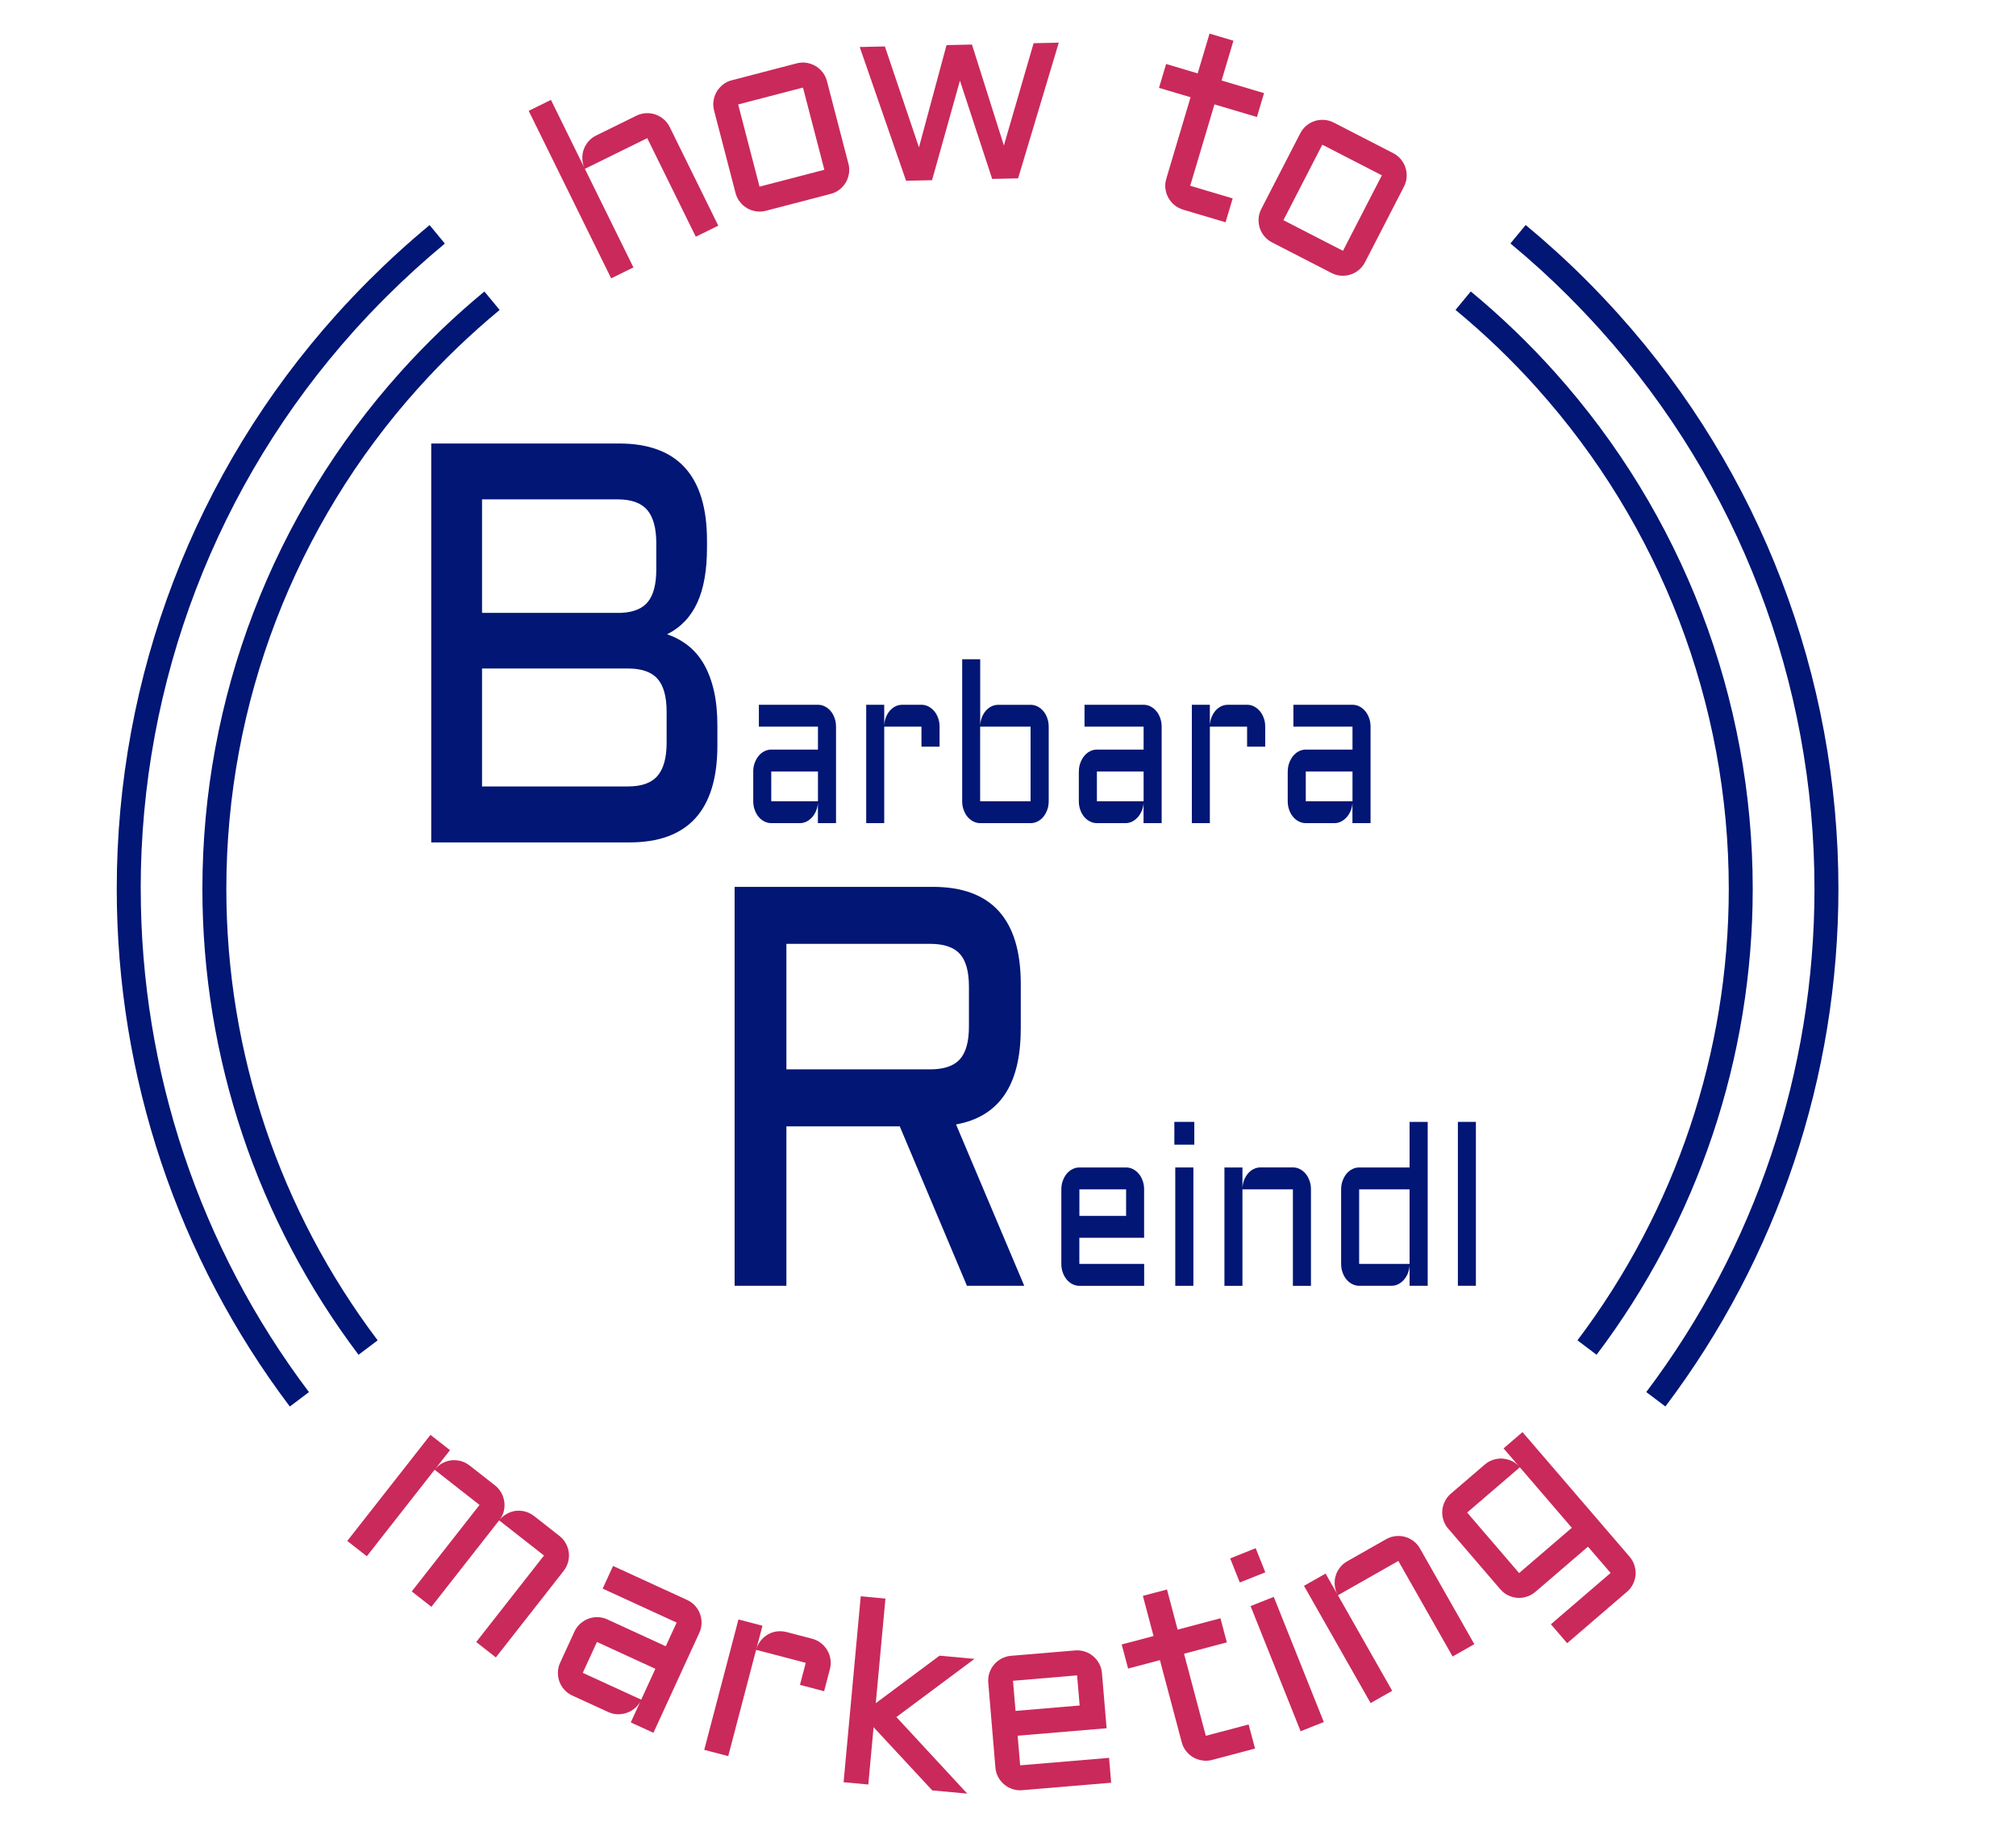<?xml version="1.0" encoding="UTF-8"?>
<svg id="Capa_1" data-name="Capa 1" xmlns="http://www.w3.org/2000/svg" viewBox="0 0 394.05 361.12">
  <defs>
    <style>
      .cls-1 {
        fill: #ca295b;
      }

      .cls-1, .cls-2 {
        stroke-width: 0px;
      }

      .cls-2 {
        fill: #011675;
      }
    </style>
  </defs>
  <path class="cls-2" d="M306.75,58.11c2.13,2.13,4.19,4.31,6.15,6.49,26.93,29.97,41.76,68.75,41.76,109.17,0,35.74-11.59,70.18-32.88,98.39l3.74,2.82c21.9-29.02,33.82-64.45,33.82-101.21,0-41.58-15.26-81.47-42.95-112.3-2.01-2.24-4.14-4.49-6.32-6.68-3.78-3.78-7.75-7.39-11.86-10.8l-2.98,3.61c4,3.31,7.85,6.82,11.53,10.5Z"/>
  <path class="cls-2" d="M27.5,173.78c0-40.43,14.83-79.2,41.76-109.17,1.98-2.2,4.05-4.38,6.16-6.49,3.68-3.68,7.53-7.18,11.53-10.5l-2.98-3.61c-4.12,3.41-8.08,7.02-11.86,10.8-2.17,2.17-4.3,4.41-6.33,6.67-27.7,30.83-42.96,70.72-42.96,112.3,0,36.76,11.93,72.19,33.83,101.21l3.74-2.82c-21.29-28.22-32.88-62.66-32.88-98.39Z"/>
  <path class="cls-2" d="M300.37,75.83c24.21,26.97,37.54,61.76,37.54,97.95,0,32-10.43,62.9-29.58,88.27l3.74,2.82c19.76-26.18,30.52-58.07,30.52-91.09,0-37.35-13.76-73.24-38.74-101.08-5.06-5.64-10.54-10.9-16.37-15.72l-2.98,3.61c5.65,4.67,10.96,9.76,15.87,15.23Z"/>
  <path class="cls-2" d="M81.79,75.84c4.9-5.47,10.22-10.56,15.87-15.24l-2.98-3.61c-5.83,4.82-11.32,10.08-16.38,15.72-24.98,27.83-38.74,63.73-38.74,101.07,0,33.02,10.76,64.9,30.52,91.09l3.74-2.82c-19.15-25.37-29.58-56.27-29.58-88.27,0-36.19,13.33-70.97,37.54-97.94Z"/>
  <g>
    <path class="cls-1" d="M140.37,44.13l-4.37,2.15-9.49-19.27-12.19,6,9.49,19.27-4.35,2.14-16.12-32.75,4.35-2.14,6.53,13.28c-.25-.59-.39-1.2-.4-1.83-.01-.63.08-1.23.29-1.8.21-.57.52-1.09.93-1.56.41-.47.91-.85,1.51-1.14l7.82-3.85c.61-.3,1.23-.46,1.88-.5.65-.03,1.26.05,1.85.25.58.2,1.12.51,1.62.93.49.42.89.93,1.19,1.54l9.49,19.27Z"/>
    <path class="cls-1" d="M165.83,31.97c.17.65.21,1.3.11,1.94-.1.64-.3,1.23-.62,1.76-.31.53-.72,1-1.22,1.39-.5.4-1.08.68-1.74.85l-12.67,3.3c-.64.17-1.28.2-1.92.1-.64-.1-1.23-.3-1.76-.62-.53-.31-1-.72-1.4-1.24-.4-.51-.68-1.09-.85-1.75l-4.18-16.07c-.17-.66-.21-1.3-.11-1.94.1-.64.3-1.22.62-1.76.31-.53.72-1,1.23-1.4.51-.4,1.08-.68,1.72-.84l12.67-3.3c.65-.17,1.3-.21,1.93-.11.63.1,1.21.31,1.75.62.53.31,1,.72,1.4,1.23.4.51.68,1.09.85,1.75l4.18,16.07ZM144.28,20.42l4.18,16.07,12.67-3.3-4.18-16.07-12.67,3.3Z"/>
    <path class="cls-1" d="M177.11,35.36l-9.07-26.17,4.92-.11,6.66,19.73,5.39-19.99,4.97-.11,6.24,19.74,5.81-20,4.92-.11-7.95,26.53-5.07.11-6.3-19.22-5.45,19.47-5.07.11Z"/>
    <path class="cls-1" d="M227.93,12.51l6.17,1.84,2.32-7.78,4.67,1.39-2.32,7.78,8.3,2.47-1.39,4.67-8.3-2.47-4.74,15.91,8.3,2.47-1.39,4.67-8.3-2.47c-.63-.19-1.2-.49-1.69-.9-.5-.42-.9-.9-1.2-1.44-.3-.55-.49-1.14-.57-1.78-.08-.64-.02-1.29.18-1.94l4.74-15.92-6.17-1.83,1.39-4.67Z"/>
    <path class="cls-1" d="M266.81,51.26c-.31.6-.71,1.11-1.21,1.52s-1.04.71-1.63.9-1.2.26-1.84.22c-.64-.04-1.26-.21-1.86-.52l-11.64-5.99c-.59-.3-1.08-.7-1.5-1.2s-.71-1.04-.9-1.63-.26-1.21-.22-1.85c.04-.64.22-1.27.53-1.87l7.6-14.76c.31-.6.71-1.11,1.21-1.52s1.04-.71,1.63-.9c.59-.19,1.21-.26,1.85-.22.64.04,1.26.22,1.85.52l11.64,5.99c.6.31,1.1.71,1.51,1.21.4.5.7,1.04.89,1.63s.26,1.21.22,1.85c-.04.65-.22,1.27-.53,1.87l-7.6,14.76ZM258.46,28.29l-7.6,14.76,11.64,5.99,7.6-14.76-11.64-5.99Z"/>
  </g>
  <g>
    <path class="cls-1" d="M97.57,297.24l-13.25,16.91-3.84-3.01,13.25-16.91-8.78-6.88-13.25,16.91-3.82-2.99,16.26-20.74,3.82,2.99-2.87,3.66c.42-.49.91-.87,1.47-1.16.56-.29,1.14-.46,1.74-.52s1.21,0,1.81.16c.6.17,1.16.46,1.68.86l4.95,3.88c.51.4.91.87,1.22,1.41.31.54.51,1.12.6,1.73.09.61.07,1.22-.07,1.83s-.4,1.18-.78,1.7c.42-.49.91-.87,1.46-1.16.55-.29,1.13-.47,1.73-.53s1.21,0,1.81.16c.6.17,1.16.46,1.68.86l4.95,3.88c.53.42.95.91,1.26,1.48s.5,1.16.58,1.77c.07.61.03,1.23-.14,1.86-.17.63-.46,1.2-.87,1.74l-13.25,16.91-3.84-3.01,13.25-16.91-8.76-6.87Z"/>
    <path class="cls-1" d="M112.27,319.01c.28-.61.66-1.13,1.14-1.56.48-.42,1.01-.75,1.59-.97.58-.22,1.2-.33,1.84-.31s1.27.16,1.87.44l11.42,5.25,2.13-4.63-14.46-6.64,2.03-4.43,14.46,6.64c.61.28,1.14.66,1.57,1.14.43.48.76,1.01.97,1.59.21.58.31,1.19.3,1.84-.02.65-.16,1.28-.45,1.89l-8.96,19.52-4.43-2.03,1.86-4.05c-.3.53-.69.99-1.17,1.37-.48.38-1.01.66-1.57.84s-1.15.27-1.76.24c-.61-.02-1.19-.17-1.76-.43l-7.02-3.22c-.6-.28-1.12-.65-1.55-1.13-.43-.48-.76-1.01-.97-1.59-.22-.58-.31-1.19-.3-1.84.02-.65.16-1.28.45-1.89l2.77-6.03ZM113.91,327.06l11.42,5.24,2.77-6.03-11.42-5.25-2.77,6.03Z"/>
    <path class="cls-1" d="M147.79,322.56l-5.45,20.78-4.69-1.23,6.69-25.49,4.69,1.23-1.18,4.5c.2-.61.49-1.16.89-1.65.4-.48.86-.87,1.39-1.17.53-.3,1.1-.49,1.72-.57.62-.08,1.25-.04,1.89.12l5,1.31c.65.17,1.23.46,1.73.85.5.4.91.86,1.23,1.4.32.54.53,1.12.62,1.76.1.64.06,1.29-.11,1.94l-1.13,4.31-4.72-1.24,1.13-4.31-9.72-2.55Z"/>
    <path class="cls-1" d="M182.23,350.05l-11.48-12.37-1.03,11.21-4.83-.45,3.35-36.35,4.83.45-1.89,20.45,12.46-9.29,6.83.63-15.26,11.37,13.85,14.97-6.83-.63Z"/>
    <path class="cls-1" d="M216.29,337.89l-17.38,1.46.49,5.79,17.38-1.46.41,4.86-17.38,1.46c-.66.06-1.29-.02-1.91-.22s-1.16-.51-1.63-.91c-.47-.4-.86-.88-1.17-1.45s-.49-1.19-.54-1.87l-1.39-16.55c-.06-.67.02-1.32.22-1.93s.51-1.16.91-1.63c.4-.47.88-.86,1.45-1.17.57-.3,1.18-.48,1.84-.54l12.53-1.05c.67-.06,1.32.02,1.93.22s1.16.51,1.63.91c.47.4.86.88,1.17,1.45s.49,1.19.54,1.87l.91,10.75ZM198,328.61l.5,5.89,12.53-1.06-.5-5.89-12.53,1.06Z"/>
    <path class="cls-1" d="M219.25,321.51l6.22-1.65-2.08-7.85,4.71-1.25,2.08,7.85,8.37-2.22,1.25,4.71-8.37,2.22,4.26,16.05,8.37-2.22,1.25,4.71-8.37,2.22c-.64.17-1.28.21-1.92.11s-1.23-.3-1.77-.6c-.54-.31-1.01-.72-1.41-1.23s-.69-1.09-.86-1.74l-4.26-16.05-6.22,1.65-1.25-4.71Z"/>
    <path class="cls-1" d="M240.45,304.68l4.99-1.99,1.88,4.71-4.99,1.99-1.88-4.71ZM248.97,312.2l9.78,24.47-4.53,1.81-9.78-24.47,4.53-1.81Z"/>
    <path class="cls-1" d="M288.17,321.45l-4.24,2.41-10.61-18.68-11.81,6.71,10.61,18.68-4.22,2.4-13.02-22.92,4.22-2.4,2.3,4.04c-.29-.58-.46-1.18-.51-1.8-.05-.62,0-1.23.18-1.81.17-.58.45-1.12.83-1.61.38-.49.86-.9,1.44-1.23l7.57-4.3c.59-.33,1.2-.54,1.85-.61s1.26-.02,1.86.14c.6.16,1.15.44,1.67.83.52.39.94.88,1.27,1.47l10.61,18.68Z"/>
    <path class="cls-1" d="M283.08,298.89c-.44-.51-.76-1.08-.95-1.7-.19-.62-.27-1.23-.22-1.85.05-.62.21-1.21.5-1.8.28-.58.68-1.09,1.18-1.52l6.63-5.69c.49-.42,1.03-.73,1.62-.92.59-.19,1.19-.28,1.8-.24s1.2.18,1.77.43c.58.25,1.08.62,1.51,1.1l-3.03-3.53,3.7-3.18,20.93,24.36c.44.51.76,1.08.95,1.7.19.62.27,1.23.22,1.85s-.21,1.21-.5,1.8c-.28.58-.68,1.09-1.2,1.53l-11.67,10.03-3.18-3.7,11.67-10.03-4.42-5.14-10.3,8.85c-.5.43-1.06.74-1.68.93-.62.19-1.23.27-1.85.22-.62-.05-1.22-.21-1.8-.5-.58-.28-1.09-.68-1.53-1.2l-10.16-11.83ZM307.23,298.7l-10.16-11.83-10.3,8.85,10.16,11.83,10.3-8.85Z"/>
  </g>
  <path class="cls-2" d="M130.4,124.01c1.48.51,2.83,1.23,4.05,2.18,1.22.94,2.25,2.15,3.11,3.62.85,1.47,1.51,3.2,1.97,5.19.46,1.99.69,4.28.69,6.85v3.92c0,12.62-5.73,18.93-17.18,18.93h-38.75v-77.99h36.72c11.45,0,17.18,6.33,17.18,18.98v1.41c0,4.39-.63,7.97-1.9,10.74-1.27,2.77-3.23,4.83-5.9,6.17ZM94.22,97.63v22.19h27.2c2.43-.11,4.19-.84,5.26-2.2,1.07-1.36,1.6-3.45,1.6-6.28v-5.11c0-2.97-.59-5.15-1.78-6.53-1.18-1.38-3.11-2.07-5.77-2.07h-26.51ZM94.22,130.7v23.06h28.53c2.67,0,4.59-.69,5.77-2.07s1.78-3.54,1.78-6.47v-6.04c0-2.97-.59-5.13-1.78-6.47-1.18-1.34-3.11-2.01-5.77-2.01h-28.53Z"/>
  <path class="cls-2" d="M199.51,201.24c0,10.88-4.21,17.08-12.64,18.6l13.33,31.54h-11.2l-13.13-31.16h-22.16v31.16h-10.12v-77.99h38.75c11.45,0,17.18,6.33,17.18,18.98v8.86ZM153.71,209.07h28.08c2.7,0,4.64-.65,5.82-1.96s1.78-3.44,1.78-6.42v-7.78c0-2.97-.59-5.11-1.78-6.42s-3.13-1.96-5.82-1.96h-28.08v24.53Z"/>
  <g>
    <path class="cls-2" d="M147.23,150.83c0-.59.09-1.15.28-1.66.19-.51.44-.97.75-1.36.32-.39.69-.7,1.12-.92s.89-.34,1.37-.34h9.13v-4.48h-11.55v-4.28h11.55c.49,0,.95.11,1.38.34.43.22.8.53,1.12.91.32.38.57.84.75,1.36.19.52.28,1.08.28,1.67v18.86h-3.54v-3.91c-.04.54-.16,1.04-.36,1.52-.2.48-.46.89-.78,1.25-.32.35-.68.63-1.09.84-.41.2-.84.3-1.29.3h-5.6c-.48,0-.93-.11-1.37-.34-.43-.22-.81-.53-1.12-.91s-.57-.84-.75-1.36c-.19-.52-.28-1.08-.28-1.67v-5.82ZM150.75,156.65h9.13v-5.82h-9.13v5.82Z"/>
    <path class="cls-2" d="M172.83,142.07v18.86h-3.52v-23.14h3.52v4.08c.02-.56.13-1.1.32-1.6.19-.5.45-.93.76-1.3.32-.37.69-.66,1.11-.87s.87-.31,1.35-.31h3.75c.49,0,.95.11,1.37.34s.8.53,1.12.91c.32.38.58.84.76,1.36.19.52.28,1.08.28,1.67v3.91h-3.54v-3.91h-7.29Z"/>
    <path class="cls-2" d="M204.98,156.65c0,.59-.09,1.15-.28,1.67-.19.52-.44.97-.75,1.36s-.69.69-1.12.91c-.43.23-.89.34-1.38.34h-9.86c-.48,0-.93-.11-1.37-.34-.43-.22-.81-.53-1.12-.91-.32-.38-.57-.84-.75-1.36-.19-.52-.28-1.08-.28-1.67v-27.76h3.52v12.99c.02-.56.13-1.1.32-1.6.19-.5.45-.93.76-1.3.32-.37.69-.66,1.11-.87s.87-.31,1.35-.31h6.32c.49,0,.95.11,1.38.34.43.22.81.53,1.12.91.32.38.57.84.75,1.36.19.52.28,1.08.28,1.67v14.58ZM191.58,142.07v14.58h9.86v-14.58h-9.86Z"/>
    <path class="cls-2" d="M210.88,150.83c0-.59.09-1.15.28-1.66.19-.51.44-.97.75-1.36.32-.39.69-.7,1.12-.92.43-.22.89-.34,1.37-.34h9.13v-4.48h-11.55v-4.28h11.55c.49,0,.95.11,1.38.34.43.22.8.53,1.12.91.32.38.57.84.75,1.36.19.52.28,1.08.28,1.67v18.86h-3.54v-3.91c-.04.54-.16,1.04-.36,1.52-.2.48-.46.89-.78,1.25-.32.35-.68.63-1.09.84-.41.2-.84.3-1.29.3h-5.61c-.48,0-.93-.11-1.37-.34-.43-.22-.81-.53-1.12-.91-.32-.38-.57-.84-.75-1.36-.19-.52-.28-1.08-.28-1.67v-5.82ZM214.4,156.65h9.13v-5.82h-9.13v5.82Z"/>
    <path class="cls-2" d="M236.48,142.07v18.86h-3.52v-23.14h3.52v4.08c.02-.56.13-1.1.32-1.6.19-.5.45-.93.76-1.3.32-.37.69-.66,1.11-.87s.87-.31,1.35-.31h3.75c.49,0,.95.11,1.37.34s.8.53,1.12.91c.32.38.58.84.76,1.36.19.52.28,1.08.28,1.67v3.91h-3.54v-3.91h-7.29Z"/>
    <path class="cls-2" d="M251.71,150.83c0-.59.09-1.15.28-1.66.19-.51.44-.97.75-1.36.32-.39.69-.7,1.12-.92.43-.22.89-.34,1.37-.34h9.13v-4.48h-11.55v-4.28h11.55c.49,0,.95.11,1.38.34.43.22.8.53,1.12.91.32.38.57.84.75,1.36.19.52.28,1.08.28,1.67v18.86h-3.54v-3.91c-.04.54-.16,1.04-.36,1.52-.2.48-.46.89-.78,1.25-.32.35-.68.63-1.09.84-.41.2-.84.3-1.29.3h-5.61c-.48,0-.93-.11-1.37-.34-.43-.22-.81-.53-1.12-.91-.32-.38-.57-.84-.75-1.36-.19-.52-.28-1.08-.28-1.67v-5.82ZM255.23,156.65h9.13v-5.82h-9.13v5.82Z"/>
  </g>
  <g>
    <path class="cls-2" d="M223.64,242h-12.67v5.11h12.67v4.28h-12.67c-.48,0-.93-.11-1.37-.34-.43-.22-.81-.53-1.12-.91s-.57-.84-.75-1.36c-.19-.52-.28-1.08-.28-1.67v-14.58c0-.59.09-1.15.28-1.67.19-.52.44-.97.75-1.36.32-.38.69-.69,1.12-.91.43-.22.89-.34,1.37-.34h9.13c.49,0,.95.11,1.38.34.43.22.8.53,1.12.91.32.38.57.84.75,1.36.19.52.28,1.08.28,1.67v9.47ZM210.98,232.53v5.19h9.13v-5.19h-9.13Z"/>
    <path class="cls-2" d="M229.54,219.34h3.9v4.45h-3.9v-4.45ZM233.26,228.25v23.14h-3.54v-23.14h3.54Z"/>
    <path class="cls-2" d="M256.25,251.39h-3.54v-18.86h-9.86v18.86h-3.52v-23.14h3.52v4.08c.02-.56.13-1.1.32-1.6.19-.5.45-.93.76-1.3.32-.37.69-.66,1.11-.87.42-.21.87-.32,1.35-.32h6.32c.49,0,.95.11,1.38.34.43.22.81.53,1.12.91.32.38.57.84.75,1.36.19.52.28,1.08.28,1.67v18.86Z"/>
    <path class="cls-2" d="M262.14,232.53c0-.59.09-1.15.28-1.67.19-.52.44-.97.75-1.36.32-.38.69-.69,1.12-.91.43-.22.89-.34,1.37-.34h9.86v-8.91h3.54v32.04h-3.54v-3.91c-.04.54-.16,1.04-.36,1.52-.2.48-.46.89-.78,1.25s-.68.63-1.09.84c-.41.2-.84.3-1.29.3h-6.34c-.48,0-.93-.11-1.37-.34-.43-.22-.81-.53-1.12-.91-.32-.38-.57-.84-.75-1.36-.19-.52-.28-1.08-.28-1.67v-14.58ZM265.66,247.11h9.86v-14.58h-9.86v14.58Z"/>
    <path class="cls-2" d="M288.48,219.34v32.04h-3.52v-32.04h3.52Z"/>
  </g>
</svg>